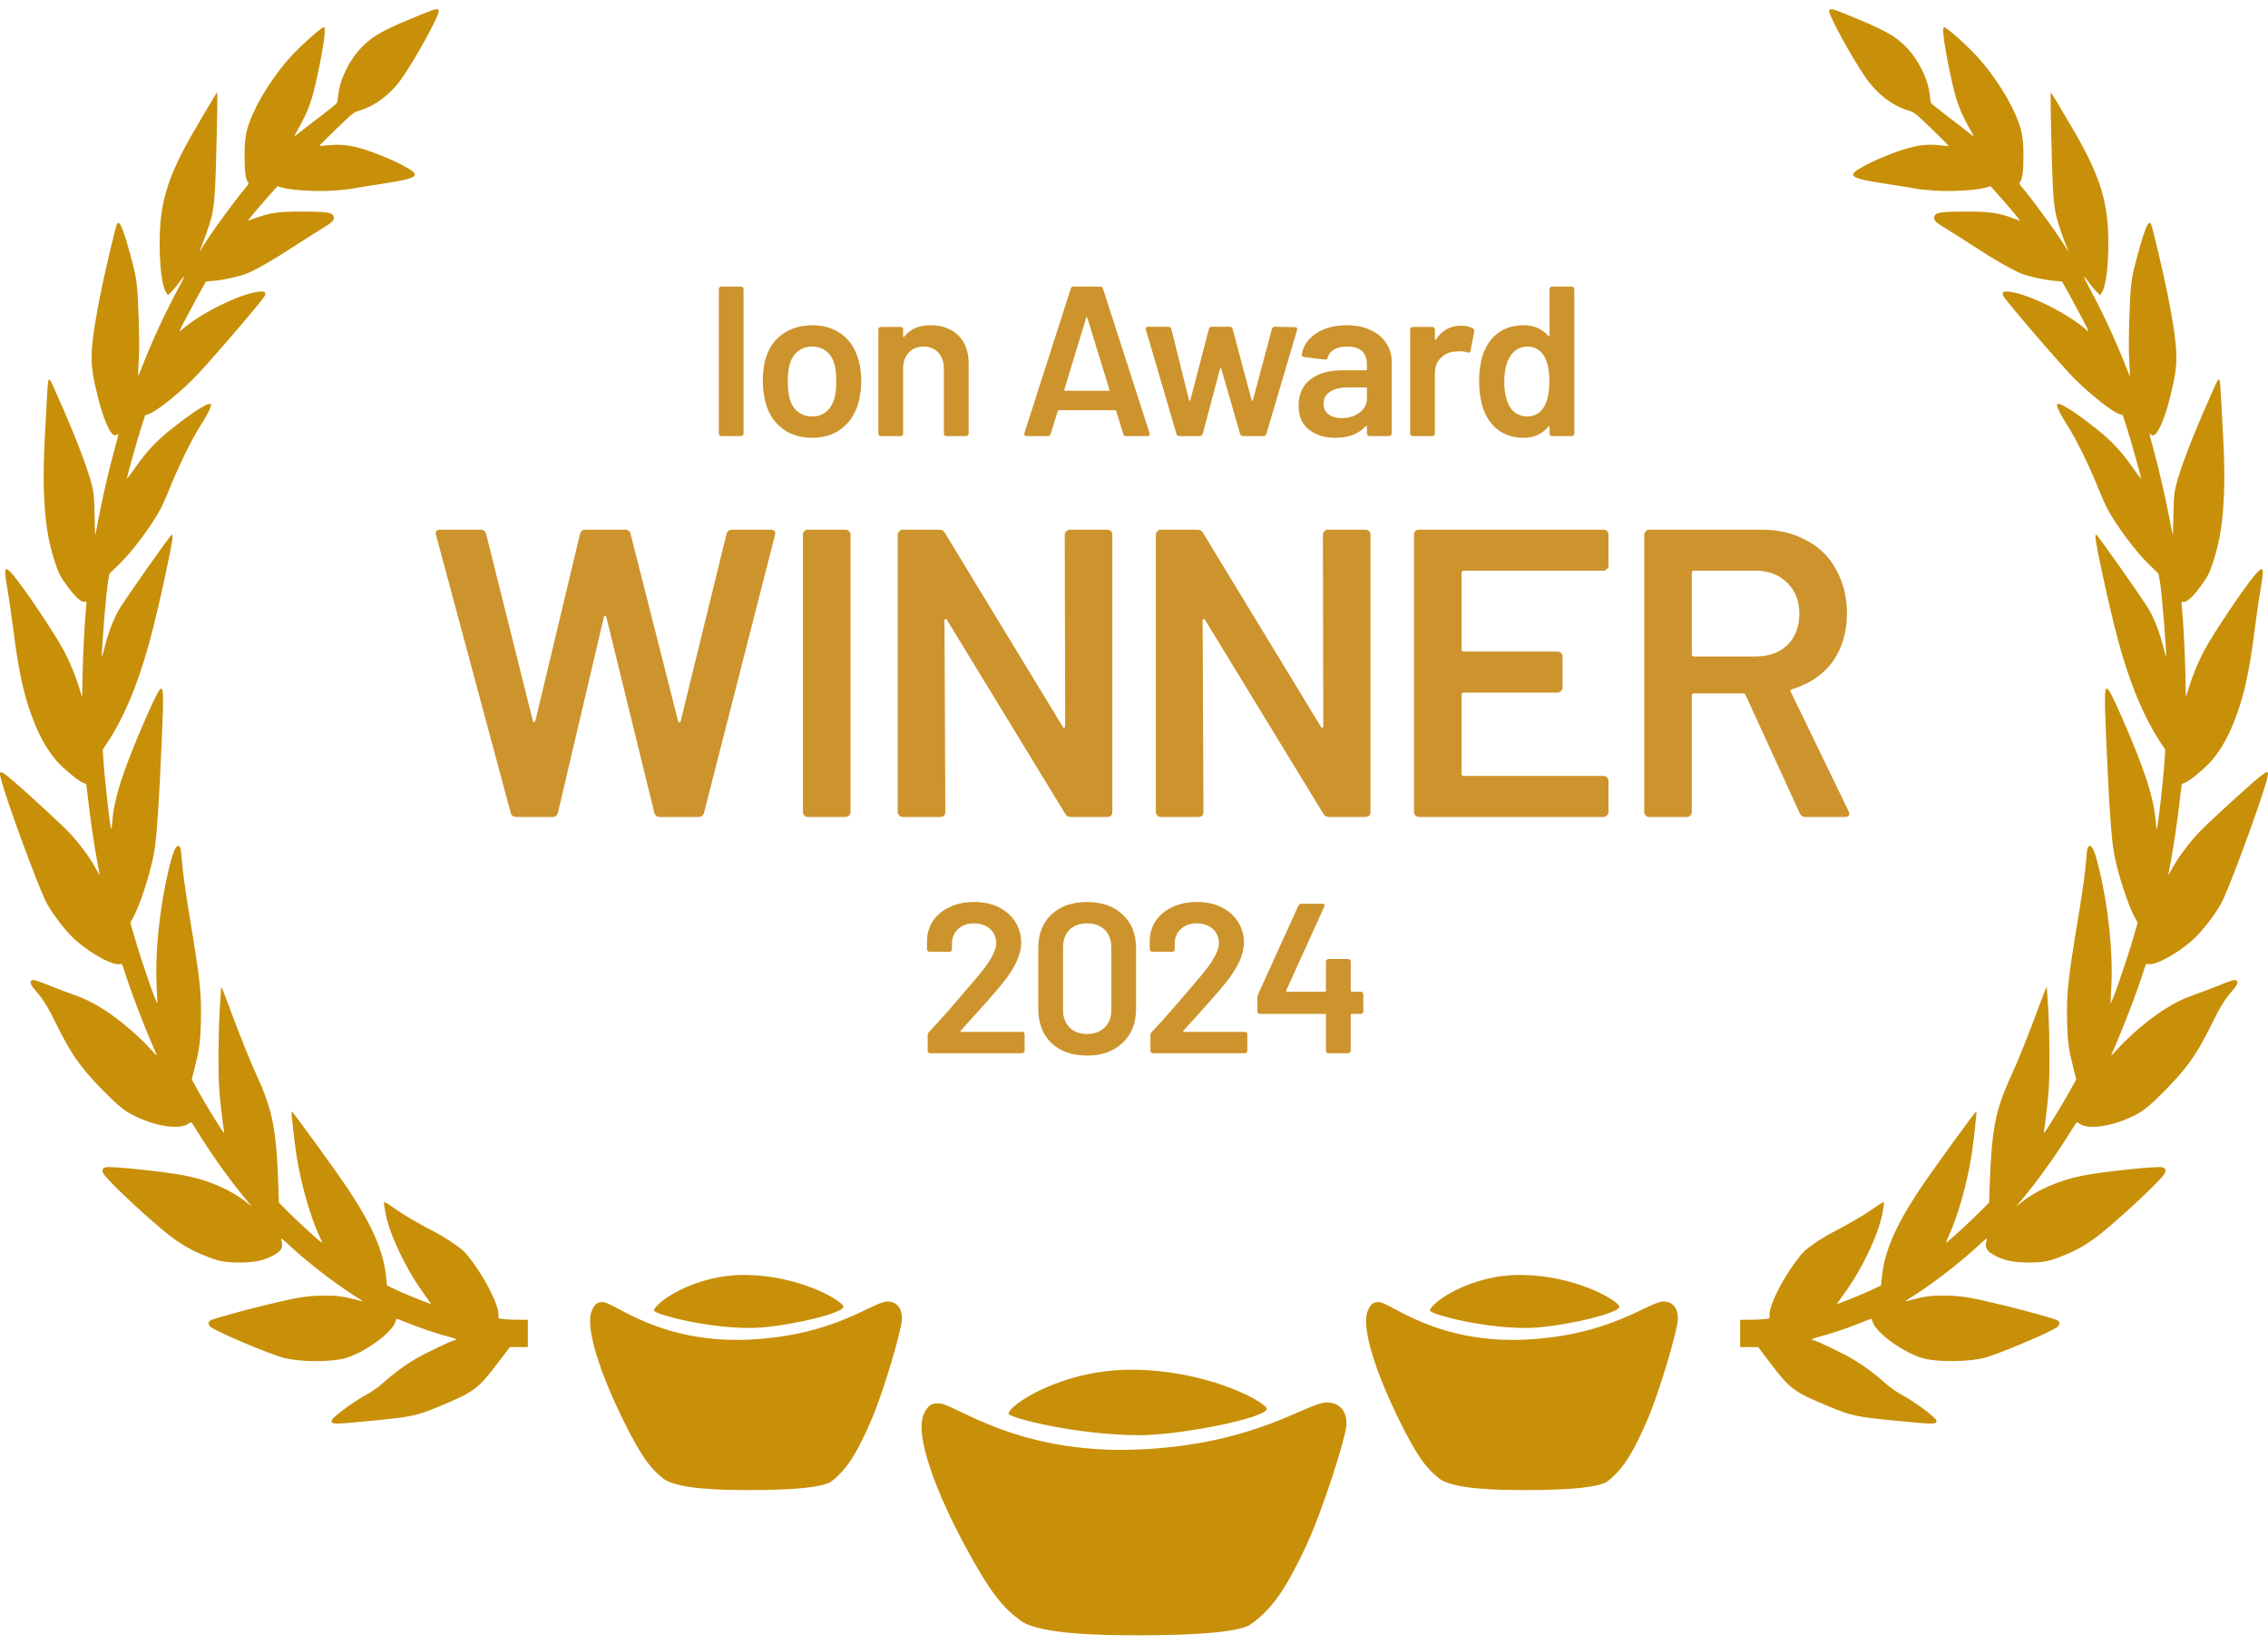 <svg style="fill-rule:evenodd;clip-rule:evenodd;stroke-linejoin:round;stroke-miterlimit:2;" xml:space="preserve" xmlns:xlink="http://www.w3.org/1999/xlink" xmlns="http://www.w3.org/2000/svg" version="1.1" height="290px" width="400px"><g id="award"><g><path style="fill:#c88f09;fill-rule:nonzero;" d="M93.095,232.756l-0,4.805l-3.172,-0l-2.081,2.739c-3.593,4.719 -4.161,5.139 -10.606,7.819c-3.695,1.54 -4.801,1.78 -11.945,2.46c-6.416,0.62 -6.823,0.62 -6.823,-0.04c-0,-0.5 3.855,-3.36 6.256,-4.64c0.756,-0.4 2.008,-1.279 2.764,-1.959c1.979,-1.76 3.623,-2.98 5.602,-4.18c1.804,-1.08 6.649,-3.399 7.085,-3.399c0.146,-0 0.262,-0.06 0.262,-0.16c-0,-0.08 -0.669,-0.32 -1.499,-0.52c-1.76,-0.44 -5.383,-1.68 -7.492,-2.56c-0.815,-0.34 -1.499,-0.58 -1.528,-0.54c-0.015,0.04 -0.131,0.34 -0.247,0.68c-0.728,1.94 -5.602,5.399 -8.875,6.279c-2.546,0.7 -7.973,0.64 -10.767,-0.08c-2.517,-0.68 -11.435,-4.419 -12.803,-5.399c-0.596,-0.42 -0.567,-1 0.029,-1.28c0.757,-0.32 5.849,-1.739 9.428,-2.599c5.82,-1.42 7.522,-1.7 10.475,-1.7c2.605,-0 3.245,0.1 6.664,0.98c0.218,0.06 0.058,-0.1 -0.335,-0.34c-3.462,-2.08 -8.817,-6.139 -12.25,-9.319c-1.702,-1.58 -1.761,-1.6 -1.586,-0.98c0.349,1.16 -0.058,1.86 -1.542,2.62c-1.688,0.88 -3.303,1.2 -5.936,1.2c-2.634,-0 -3.681,-0.22 -6.475,-1.38c-2.546,-1.06 -4.51,-2.28 -6.925,-4.299c-4.03,-3.36 -9.588,-8.599 -10.446,-9.879c-0.437,-0.64 -0.32,-1.06 0.349,-1.24c0.858,-0.22 10.315,0.76 13.822,1.44c4.292,0.82 8.205,2.52 11.13,4.859l0.8,0.64l-0.8,-0.96c-3.157,-3.779 -6.286,-8.158 -9.079,-12.698c-0.786,-1.279 -0.844,-1.339 -1.149,-1.08c-1.353,1.16 -5.093,0.78 -8.963,-0.919c-1.92,-0.84 -3.128,-1.72 -5.179,-3.74c-4.801,-4.719 -6.634,-7.259 -9.501,-13.138c-1.207,-2.479 -2.182,-4.079 -3.273,-5.299c-1.019,-1.16 -1.28,-1.7 -0.96,-2c0.276,-0.26 0.887,-0.1 3.113,0.82c1.033,0.42 2.837,1.1 4.001,1.52c2.168,0.76 3.768,1.52 5.674,2.739c2.619,1.66 6.111,4.62 8.279,7.019c1.178,1.3 1.207,1.32 0.873,0.58c-1.79,-3.979 -4.598,-11.318 -5.587,-14.617c-0.218,-0.72 -0.422,-1.1 -0.539,-1.04c-1.091,0.52 -5.164,-1.62 -8.147,-4.3c-1.775,-1.619 -4.307,-4.959 -5.252,-6.999c-1.79,-3.859 -6.838,-17.677 -7.755,-21.236c-0.422,-1.64 -0.204,-1.66 1.557,-0.22c2.051,1.699 8.438,7.538 10.315,9.458c1.731,1.78 3.856,4.599 4.845,6.479c0.378,0.7 0.684,1.22 0.684,1.18c-0,-0.06 -0.189,-1.12 -0.437,-2.38c-0.523,-2.819 -1.207,-7.419 -1.6,-10.978c-0.175,-1.48 -0.32,-2.7 -0.335,-2.7c-0.014,-0.02 -0.291,-0.14 -0.625,-0.26c-0.844,-0.34 -3.638,-2.679 -4.7,-3.939c-1.833,-2.22 -3.142,-4.619 -4.393,-8.099c-1.397,-3.859 -2.285,-8.099 -3.187,-15.237c-0.32,-2.56 -0.8,-5.8 -1.047,-7.179c-0.626,-3.52 -0.466,-3.9 1.004,-2.22c1.876,2.18 7.143,9.998 8.918,13.258c1.077,1.98 2.095,4.439 2.765,6.639l0.538,1.74l0.087,-4.34c0.087,-3.799 0.349,-8.698 0.626,-11.698c0.087,-0.88 0.073,-0.92 -0.204,-0.82c-0.567,0.2 -1.659,-0.76 -3.099,-2.719c-1.222,-1.68 -1.484,-2.16 -2.051,-3.82c-1.15,-3.319 -1.746,-6.559 -2.008,-10.938c-0.247,-4.22 -0.175,-7.679 0.364,-17.058c0.349,-6.019 0.116,-5.839 2.022,-1.579c3.055,6.859 5.369,12.878 6.067,15.877c0.262,1.16 0.335,2 0.393,4.959c0.029,1.96 0.087,3.54 0.116,3.5c0.029,-0.04 0.277,-1.34 0.568,-2.86c0.654,-3.499 2.022,-9.398 2.968,-12.758c0.48,-1.719 0.625,-2.459 0.465,-2.259c-0.655,0.819 -1.397,-0 -2.415,-2.72c-0.757,-2.02 -1.688,-5.719 -2.051,-8.159c-0.422,-2.919 -0.117,-6.059 1.338,-13.498c0.742,-3.799 2.721,-12.178 2.968,-12.598c0.48,-0.8 1.179,0.98 2.764,6.999c0.713,2.74 0.888,4.219 1.048,9.519c0.116,3.639 0.131,5.879 0.015,7.699c-0.073,1.419 -0.131,2.599 -0.117,2.639c0.029,0.04 0.408,-0.88 0.844,-2.02c1.673,-4.279 4.161,-9.618 6.343,-13.618c1.15,-2.119 1.193,-2.499 0.088,-0.919c-0.32,0.46 -0.902,1.159 -1.295,1.559l-0.713,0.72l-0.335,-0.54c-0.698,-1.119 -1.12,-4.379 -1.12,-8.638c0,-6.939 1.28,-11.319 5.485,-18.798c0.829,-1.479 4.161,-7.099 4.627,-7.798c0.131,-0.2 0.058,4.259 -0.19,12.918c-0.13,4.939 -0.334,7.219 -0.785,9.078c-0.277,1.12 -1.31,4.14 -1.892,5.499c-0.218,0.5 -0.291,0.72 -0.16,0.52c1.586,-2.679 5.805,-8.498 8.133,-11.278c0.495,-0.58 0.539,-0.68 0.335,-0.96c-0.407,-0.54 -0.582,-1.939 -0.582,-4.479c0,-2.9 0.189,-4.159 0.888,-6.099c1.265,-3.5 4.233,-8.199 7.289,-11.538c1.818,-1.98 5.383,-5.16 5.805,-5.16c0.436,0 0.014,3.2 -1.193,8.779c-0.931,4.319 -1.543,5.979 -3.405,9.299c-0.655,1.159 -0.713,1.339 -0.364,1.019c0.233,-0.2 1.339,-1.059 2.459,-1.919c2.546,-1.92 4.612,-3.56 4.787,-3.78c0.073,-0.1 0.189,-0.74 0.262,-1.439c0.276,-2.76 1.92,-6.12 4.088,-8.379c2.037,-2.12 3.957,-3.16 10.999,-5.999c2.241,-0.9 2.634,-0.96 2.634,-0.38c-0,0.88 -3.914,8.039 -6.358,11.598c-2.008,2.94 -4.772,5.059 -7.668,5.919c-0.931,0.26 -1.251,0.52 -4.044,3.22c-1.659,1.599 -3.012,2.959 -2.983,2.999c0.029,0.02 0.8,-0.02 1.702,-0.12c1.994,-0.22 3.754,-0.02 6.082,0.7c2.109,0.64 5.063,1.86 6.794,2.78c3.71,1.979 3.288,2.299 -4.655,3.499c-2.241,0.34 -4.176,0.66 -4.292,0.7c-0.117,0.06 -1.426,0.18 -2.896,0.3c-2.968,0.24 -7.536,-0.02 -9.18,-0.48l-0.946,-0.28l-1.673,1.88c-0.917,1.02 -2.095,2.399 -2.619,3.039l-0.946,1.2l1.31,-0.48c2.633,-0.96 4.205,-1.18 8.511,-1.16c4.35,0.02 5.267,0.18 5.354,1c0.058,0.6 -0.305,0.94 -2.299,2.14c-1.004,0.6 -3.288,2.06 -5.092,3.24c-3.23,2.119 -6.431,3.939 -8.031,4.579c-1.222,0.48 -3.928,1.08 -5.616,1.24l-1.513,0.14l-1.528,2.739c-0.829,1.52 -1.92,3.56 -2.415,4.52c-0.771,1.539 -0.844,1.719 -0.465,1.379c3.215,-2.919 10.3,-6.459 13.69,-6.839c1.106,-0.12 1.353,0.04 1.092,0.72c-0.291,0.72 -10.607,12.718 -12.687,14.738c-2.983,2.92 -6.446,5.639 -7.755,6.099l-0.655,0.22l-0.683,2.14c-0.699,2.159 -2.532,8.698 -2.532,9.018c0,0.1 0.742,-0.859 1.63,-2.139c2.051,-2.88 3.695,-4.6 6.459,-6.779c4.103,-3.24 6.751,-4.82 6.751,-4.04c0,0.42 -0.713,1.84 -1.76,3.46c-1.746,2.759 -3.87,7.079 -5.718,11.678c-0.466,1.14 -1.077,2.54 -1.382,3.1c-1.746,3.239 -5.034,7.619 -7.464,9.958c-0.713,0.7 -1.397,1.34 -1.513,1.46c-0.32,0.3 -0.946,6.339 -1.353,12.898c-0.058,1.04 -0.102,1.92 -0.087,1.96c0.014,0.02 0.247,-0.78 0.509,-1.8c0.625,-2.52 1.571,-4.979 2.546,-6.659c1.018,-1.74 9.078,-13.198 9.297,-13.198c0.305,-0 0.116,1.24 -0.917,6.099c-2.153,10.059 -3.564,15.358 -5.398,20.297c-1.454,3.959 -3.229,7.559 -5.092,10.358l-0.771,1.16l0.102,1.64c0.233,3.62 1.208,12.338 1.397,12.338c0.058,0 0.145,-0.56 0.189,-1.26c0.276,-4.059 1.935,-9.198 5.892,-18.237c1.644,-3.779 2.474,-5.339 2.765,-5.259c0.363,0.1 0.378,1.86 0.101,8.259c-0.494,11.738 -0.931,18.237 -1.411,20.797c-0.655,3.639 -2.531,9.358 -3.768,11.518l-0.407,0.72l0.843,2.879c1.368,4.64 3.943,12.019 3.943,11.279c0,-0.12 -0.073,-1.5 -0.145,-3.08c-0.291,-5.939 0.553,-13.958 2.197,-20.717c0.64,-2.659 1.149,-3.899 1.585,-3.899c0.393,-0 0.539,0.48 0.655,2.299c0.131,2.06 0.626,5.6 1.601,11.499c1.6,9.638 1.891,12.398 1.775,17.157c-0.088,3.58 -0.248,4.799 -1.15,8.379l-0.465,1.84l1.251,2.259c1.295,2.34 4.044,6.819 4.35,7.079c0.131,0.1 0.145,0 0.073,-0.34c-0.189,-0.96 -0.67,-5.119 -0.815,-7.159c-0.218,-3.019 -0.175,-9.738 0.073,-14.118c0.131,-2.079 0.247,-3.899 0.276,-3.999c0.029,-0.12 0.553,1.2 1.179,2.9c1.702,4.679 3.928,10.238 5.048,12.658c2.837,6.139 3.492,9.498 3.841,19.637l0.087,2.819l0.902,0.9c1.979,2.04 6.489,6.179 6.708,6.179c0.043,0 -0.19,-0.58 -0.51,-1.279c-1.6,-3.46 -3.2,-9.119 -3.986,-14.078c-0.32,-1.98 -0.96,-7.699 -0.873,-7.819c0.102,-0.16 7.9,10.598 10.141,13.978c4.277,6.479 6.154,10.918 6.576,15.617l0.102,1.12l1.978,0.92c1.601,0.74 5.573,2.34 5.806,2.34c0.029,-0 -0.597,-0.9 -1.397,-2c-3.026,-4.159 -5.907,-10.218 -6.605,-13.898c-0.481,-2.6 -0.684,-2.5 1.745,-0.82c1.921,1.3 3.725,2.36 7.537,4.36c0.64,0.34 1.949,1.159 2.91,1.839c1.571,1.1 1.891,1.42 3.215,3.22c2.415,3.319 4.437,7.439 4.481,9.098l0.015,0.74l1.076,0.14c0.744,0.082 2.434,0.119 4.089,0.115Z"></path><path style="fill:#c88f09;fill-rule:nonzero;" d="M306.905,232.756l0,4.805l3.172,-0l2.081,2.739c3.593,4.719 4.161,5.139 10.606,7.819c3.695,1.54 4.801,1.78 11.945,2.46c6.416,0.62 6.823,0.62 6.823,-0.04c0,-0.5 -3.855,-3.36 -6.256,-4.64c-0.756,-0.4 -2.008,-1.279 -2.764,-1.959c-1.979,-1.76 -3.623,-2.98 -5.602,-4.18c-1.804,-1.08 -6.649,-3.399 -7.085,-3.399c-0.146,-0 -0.262,-0.06 -0.262,-0.16c0,-0.08 0.669,-0.32 1.499,-0.52c1.76,-0.44 5.383,-1.68 7.492,-2.56c0.815,-0.34 1.499,-0.58 1.528,-0.54c0.015,0.04 0.131,0.34 0.247,0.68c0.728,1.94 5.602,5.399 8.875,6.279c2.546,0.7 7.973,0.64 10.767,-0.08c2.517,-0.68 11.435,-4.419 12.803,-5.399c0.596,-0.42 0.567,-1 -0.029,-1.28c-0.757,-0.32 -5.849,-1.739 -9.428,-2.599c-5.82,-1.42 -7.522,-1.7 -10.475,-1.7c-2.605,-0 -3.245,0.1 -6.664,0.98c-0.218,0.06 -0.058,-0.1 0.335,-0.34c3.462,-2.08 8.817,-6.139 12.25,-9.319c1.702,-1.58 1.761,-1.6 1.586,-0.98c-0.349,1.16 0.058,1.86 1.542,2.62c1.688,0.88 3.303,1.2 5.936,1.2c2.634,-0 3.681,-0.22 6.475,-1.38c2.546,-1.06 4.51,-2.28 6.925,-4.299c4.03,-3.36 9.588,-8.599 10.446,-9.879c0.437,-0.64 0.32,-1.06 -0.349,-1.24c-0.858,-0.22 -10.315,0.76 -13.822,1.44c-4.292,0.82 -8.205,2.52 -11.13,4.859l-0.8,0.64l0.8,-0.96c3.157,-3.779 6.286,-8.158 9.079,-12.698c0.786,-1.279 0.844,-1.339 1.149,-1.08c1.353,1.16 5.093,0.78 8.963,-0.919c1.92,-0.84 3.128,-1.72 5.179,-3.74c4.801,-4.719 6.634,-7.259 9.501,-13.138c1.207,-2.479 2.182,-4.079 3.273,-5.299c1.019,-1.16 1.28,-1.7 0.96,-2c-0.276,-0.26 -0.887,-0.1 -3.113,0.82c-1.033,0.42 -2.837,1.1 -4.001,1.52c-2.168,0.76 -3.768,1.52 -5.674,2.739c-2.619,1.66 -6.111,4.62 -8.279,7.019c-1.178,1.3 -1.207,1.32 -0.873,0.58c1.79,-3.979 4.598,-11.318 5.587,-14.617c0.218,-0.72 0.422,-1.1 0.539,-1.04c1.091,0.52 5.164,-1.62 8.147,-4.3c1.775,-1.619 4.307,-4.959 5.252,-6.999c1.79,-3.859 6.838,-17.677 7.755,-21.236c0.422,-1.64 0.204,-1.66 -1.557,-0.22c-2.051,1.699 -8.438,7.538 -10.315,9.458c-1.731,1.78 -3.856,4.599 -4.845,6.479c-0.378,0.7 -0.684,1.22 -0.684,1.18c0,-0.06 0.189,-1.12 0.437,-2.38c0.523,-2.819 1.207,-7.419 1.6,-10.978c0.175,-1.48 0.32,-2.7 0.335,-2.7c0.014,-0.02 0.291,-0.14 0.625,-0.26c0.844,-0.34 3.638,-2.679 4.7,-3.939c1.833,-2.22 3.142,-4.619 4.393,-8.099c1.397,-3.859 2.285,-8.099 3.187,-15.237c0.32,-2.56 0.8,-5.8 1.047,-7.179c0.626,-3.52 0.466,-3.9 -1.004,-2.22c-1.876,2.18 -7.143,9.998 -8.918,13.258c-1.077,1.98 -2.095,4.439 -2.765,6.639l-0.538,1.74l-0.087,-4.34c-0.087,-3.799 -0.349,-8.698 -0.626,-11.698c-0.087,-0.88 -0.073,-0.92 0.204,-0.82c0.567,0.2 1.659,-0.76 3.099,-2.719c1.222,-1.68 1.484,-2.16 2.051,-3.82c1.15,-3.319 1.746,-6.559 2.008,-10.938c0.247,-4.22 0.175,-7.679 -0.364,-17.058c-0.349,-6.019 -0.116,-5.839 -2.022,-1.579c-3.055,6.859 -5.369,12.878 -6.067,15.877c-0.262,1.16 -0.335,2 -0.393,4.959c-0.029,1.96 -0.087,3.54 -0.116,3.5c-0.029,-0.04 -0.277,-1.34 -0.568,-2.86c-0.654,-3.499 -2.022,-9.398 -2.968,-12.758c-0.48,-1.719 -0.625,-2.459 -0.465,-2.259c0.655,0.819 1.397,-0 2.415,-2.72c0.757,-2.02 1.688,-5.719 2.051,-8.159c0.422,-2.919 0.117,-6.059 -1.338,-13.498c-0.742,-3.799 -2.721,-12.178 -2.968,-12.598c-0.48,-0.8 -1.179,0.98 -2.764,6.999c-0.713,2.74 -0.888,4.219 -1.048,9.519c-0.116,3.639 -0.131,5.879 -0.015,7.699c0.073,1.419 0.131,2.599 0.117,2.639c-0.029,0.04 -0.408,-0.88 -0.844,-2.02c-1.673,-4.279 -4.161,-9.618 -6.343,-13.618c-1.15,-2.119 -1.193,-2.499 -0.088,-0.919c0.32,0.46 0.902,1.159 1.295,1.559l0.713,0.72l0.335,-0.54c0.698,-1.119 1.12,-4.379 1.12,-8.638c-0,-6.939 -1.28,-11.319 -5.485,-18.798c-0.829,-1.479 -4.161,-7.099 -4.627,-7.798c-0.131,-0.2 -0.058,4.259 0.19,12.918c0.13,4.939 0.334,7.219 0.785,9.078c0.277,1.12 1.31,4.14 1.892,5.499c0.218,0.5 0.291,0.72 0.16,0.52c-1.586,-2.679 -5.805,-8.498 -8.133,-11.278c-0.495,-0.58 -0.539,-0.68 -0.335,-0.96c0.407,-0.54 0.582,-1.939 0.582,-4.479c-0,-2.9 -0.189,-4.159 -0.888,-6.099c-1.265,-3.5 -4.233,-8.199 -7.289,-11.538c-1.818,-1.98 -5.383,-5.16 -5.805,-5.16c-0.436,0 -0.014,3.2 1.193,8.779c0.931,4.319 1.543,5.979 3.405,9.299c0.655,1.159 0.713,1.339 0.364,1.019c-0.233,-0.2 -1.339,-1.059 -2.459,-1.919c-2.546,-1.92 -4.612,-3.56 -4.787,-3.78c-0.073,-0.1 -0.189,-0.74 -0.262,-1.439c-0.276,-2.76 -1.92,-6.12 -4.088,-8.379c-2.037,-2.12 -3.957,-3.16 -10.999,-5.999c-2.241,-0.9 -2.634,-0.96 -2.634,-0.38c0,0.88 3.914,8.039 6.358,11.598c2.008,2.94 4.772,5.059 7.668,5.919c0.931,0.26 1.251,0.52 4.044,3.22c1.659,1.599 3.012,2.959 2.983,2.999c-0.029,0.02 -0.8,-0.02 -1.702,-0.12c-1.994,-0.22 -3.754,-0.02 -6.082,0.7c-2.109,0.64 -5.063,1.86 -6.794,2.78c-3.71,1.979 -3.288,2.299 4.655,3.499c2.241,0.34 4.176,0.66 4.292,0.7c0.117,0.06 1.426,0.18 2.896,0.3c2.968,0.24 7.536,-0.02 9.18,-0.48l0.946,-0.28l1.673,1.88c0.917,1.02 2.095,2.399 2.619,3.039l0.946,1.2l-1.31,-0.48c-2.633,-0.96 -4.205,-1.18 -8.511,-1.16c-4.35,0.02 -5.267,0.18 -5.354,1c-0.058,0.6 0.305,0.94 2.299,2.14c1.004,0.6 3.288,2.06 5.092,3.24c3.23,2.119 6.431,3.939 8.031,4.579c1.222,0.48 3.928,1.08 5.616,1.24l1.513,0.14l1.528,2.739c0.829,1.52 1.92,3.56 2.415,4.52c0.771,1.539 0.844,1.719 0.465,1.379c-3.215,-2.919 -10.3,-6.459 -13.69,-6.839c-1.106,-0.12 -1.353,0.04 -1.092,0.72c0.291,0.72 10.607,12.718 12.687,14.738c2.983,2.92 6.446,5.639 7.755,6.099l0.655,0.22l0.683,2.14c0.699,2.159 2.532,8.698 2.532,9.018c-0,0.1 -0.742,-0.859 -1.63,-2.139c-2.051,-2.88 -3.695,-4.6 -6.459,-6.779c-4.103,-3.24 -6.751,-4.82 -6.751,-4.04c-0,0.42 0.713,1.84 1.76,3.46c1.746,2.759 3.87,7.079 5.718,11.678c0.466,1.14 1.077,2.54 1.382,3.1c1.746,3.239 5.034,7.619 7.464,9.958c0.713,0.7 1.397,1.34 1.513,1.46c0.32,0.3 0.946,6.339 1.353,12.898c0.058,1.04 0.102,1.92 0.087,1.96c-0.014,0.02 -0.247,-0.78 -0.509,-1.8c-0.625,-2.52 -1.571,-4.979 -2.546,-6.659c-1.018,-1.74 -9.078,-13.198 -9.297,-13.198c-0.305,-0 -0.116,1.24 0.917,6.099c2.153,10.059 3.564,15.358 5.398,20.297c1.454,3.959 3.229,7.559 5.092,10.358l0.771,1.16l-0.102,1.64c-0.233,3.62 -1.208,12.338 -1.397,12.338c-0.058,0 -0.145,-0.56 -0.189,-1.26c-0.276,-4.059 -1.935,-9.198 -5.892,-18.237c-1.644,-3.779 -2.474,-5.339 -2.765,-5.259c-0.363,0.1 -0.378,1.86 -0.101,8.259c0.494,11.738 0.931,18.237 1.411,20.797c0.655,3.639 2.531,9.358 3.768,11.518l0.407,0.72l-0.843,2.879c-1.368,4.64 -3.943,12.019 -3.943,11.279c-0,-0.12 0.073,-1.5 0.145,-3.08c0.291,-5.939 -0.553,-13.958 -2.197,-20.717c-0.64,-2.659 -1.149,-3.899 -1.585,-3.899c-0.393,-0 -0.539,0.48 -0.655,2.299c-0.131,2.06 -0.626,5.6 -1.601,11.499c-1.6,9.638 -1.891,12.398 -1.775,17.157c0.088,3.58 0.248,4.799 1.15,8.379l0.465,1.84l-1.251,2.259c-1.295,2.34 -4.044,6.819 -4.35,7.079c-0.131,0.1 -0.145,0 -0.073,-0.34c0.189,-0.96 0.67,-5.119 0.815,-7.159c0.218,-3.019 0.175,-9.738 -0.073,-14.118c-0.131,-2.079 -0.247,-3.899 -0.276,-3.999c-0.029,-0.12 -0.553,1.2 -1.179,2.9c-1.702,4.679 -3.928,10.238 -5.048,12.658c-2.837,6.139 -3.492,9.498 -3.841,19.637l-0.087,2.819l-0.902,0.9c-1.979,2.04 -6.489,6.179 -6.708,6.179c-0.043,0 0.19,-0.58 0.51,-1.279c1.6,-3.46 3.2,-9.119 3.986,-14.078c0.32,-1.98 0.96,-7.699 0.873,-7.819c-0.102,-0.16 -7.9,10.598 -10.141,13.978c-4.277,6.479 -6.154,10.918 -6.576,15.617l-0.102,1.12l-1.978,0.92c-1.601,0.74 -5.573,2.34 -5.806,2.34c-0.029,-0 0.597,-0.9 1.397,-2c3.026,-4.159 5.907,-10.218 6.605,-13.898c0.481,-2.6 0.684,-2.5 -1.745,-0.82c-1.921,1.3 -3.725,2.36 -7.537,4.36c-0.64,0.34 -1.949,1.159 -2.91,1.839c-1.571,1.1 -1.891,1.42 -3.215,3.22c-2.415,3.319 -4.437,7.439 -4.481,9.098l-0.015,0.74l-1.076,0.14c-0.744,0.082 -2.434,0.119 -4.089,0.115Z"></path></g><g><g><path style="fill:#c88f09;" d="M177.896,249.338c-0.219,-1.379 9.269,-7.899 21.935,-7.789c12.667,0.111 22.531,5.202 23.54,6.751c1.008,1.55 -15.064,4.832 -22.537,4.795c-11.299,-0.056 -22.832,-3.095 -22.938,-3.757Z"></path><path style="fill:#c88f09;" d="M165.763,247.501c2.648,0.109 13.635,8.992 34.84,8.127c21.205,-0.864 30.147,-8.553 33.64,-8.3c3.055,0.221 3.292,2.861 3.216,4.019c-0.147,2.255 -4.195,15.146 -7.244,21.575c-3.32,6.999 -5.714,10.74 -9.588,13.504c-2.594,1.85 -14.782,1.956 -20.024,1.956c-5.241,-0 -17.109,-0.07 -20.507,-2.518c-3.141,-2.264 -5.366,-4.851 -9.92,-13.286c-4.553,-8.434 -9.105,-19.412 -7.202,-23.32c0.967,-1.986 1.955,-1.792 2.789,-1.757Z"></path></g><g><path style="fill:#c88f09;" d="M115.351,231.147c-0.161,-1.118 6.802,-6.4 16.098,-6.31c9.295,0.09 16.533,4.214 17.274,5.469c0.74,1.255 -11.055,3.914 -16.538,3.884c-8.292,-0.045 -16.756,-2.508 -16.834,-3.043Z"></path><path style="fill:#c88f09;" d="M106.447,229.658c1.943,0.089 10.006,7.285 25.568,6.584c15.561,-0.7 22.123,-6.929 24.687,-6.724c2.241,0.179 2.415,2.318 2.36,3.256c-0.108,1.826 -3.079,12.269 -5.316,17.477c-2.437,5.67 -4.194,8.701 -7.037,10.939c-1.903,1.499 -10.848,1.585 -14.694,1.585c-3.847,-0 -12.556,-0.056 -15.049,-2.04c-2.305,-1.834 -3.938,-3.93 -7.28,-10.762c-3.342,-6.833 -6.682,-15.725 -5.285,-18.892c0.709,-1.608 1.434,-1.451 2.046,-1.423Z"></path></g><g><path style="fill:#c88f09;" d="M252.207,231.147c-0.161,-1.118 6.802,-6.4 16.097,-6.31c9.295,0.09 16.534,4.214 17.274,5.469c0.741,1.255 -11.054,3.914 -16.538,3.884c-8.292,-0.045 -16.756,-2.508 -16.833,-3.043Z"></path><path style="fill:#c88f09;" d="M243.303,229.658c1.943,0.089 10.006,7.285 25.567,6.584c15.562,-0.7 22.124,-6.929 24.687,-6.724c2.242,0.179 2.416,2.318 2.36,3.256c-0.108,1.826 -3.078,12.269 -5.316,17.477c-2.436,5.67 -4.193,8.701 -7.036,10.939c-1.904,1.499 -10.848,1.585 -14.695,1.585c-3.846,-0 -12.555,-0.056 -15.049,-2.04c-2.305,-1.834 -3.938,-3.93 -7.279,-10.762c-3.342,-6.833 -6.682,-15.725 -5.286,-18.892c0.71,-1.608 1.435,-1.451 2.047,-1.423Z"></path></g></g><g transform="matrix(4.708,0,0,4.708,-101.838,-2993.23)"><g transform="matrix(8,0,0,8,47.974,652.11)"><path style="fill:#cd942d;fill-rule:nonzero;" d="M0.085,-0c-0.003,-0 -0.006,-0.001 -0.009,-0.004c-0.002,-0.002 -0.003,-0.005 -0.003,-0.008l-0,-0.676c-0,-0.003 0.001,-0.006 0.003,-0.008c0.003,-0.003 0.006,-0.004 0.009,-0.004l0.092,0c0.003,0 0.006,0.001 0.008,0.004c0.003,0.002 0.004,0.005 0.004,0.008l-0,0.676c-0,0.003 -0.001,0.006 -0.004,0.009c-0.002,0.002 -0.005,0.003 -0.008,0.003l-0.092,0Z"></path></g><g transform="matrix(8,0,0,8,49.83,652.11)"><path style="fill:#cd942d;fill-rule:nonzero;" d="M0.279,0.008c-0.053,0 -0.098,-0.013 -0.136,-0.04c-0.037,-0.027 -0.064,-0.064 -0.079,-0.111c-0.011,-0.036 -0.017,-0.074 -0.017,-0.114c-0,-0.043 0.005,-0.081 0.016,-0.114c0.015,-0.047 0.042,-0.083 0.08,-0.109c0.038,-0.026 0.084,-0.039 0.137,-0.039c0.051,0 0.094,0.013 0.132,0.039c0.037,0.026 0.063,0.062 0.078,0.108c0.012,0.032 0.018,0.07 0.018,0.114c0,0.042 -0.006,0.08 -0.017,0.114c-0.015,0.047 -0.042,0.085 -0.079,0.112c-0.037,0.027 -0.082,0.04 -0.133,0.04Zm0,-0.1c0.025,0 0.046,-0.007 0.064,-0.021c0.017,-0.014 0.03,-0.034 0.038,-0.059c0.007,-0.022 0.01,-0.05 0.01,-0.084c0,-0.036 -0.003,-0.064 -0.01,-0.084c-0.007,-0.025 -0.02,-0.045 -0.038,-0.058c-0.018,-0.014 -0.04,-0.021 -0.066,-0.021c-0.025,0 -0.046,0.007 -0.064,0.021c-0.018,0.013 -0.031,0.033 -0.039,0.058c-0.007,0.023 -0.01,0.051 -0.01,0.084c0,0.033 0.003,0.061 0.01,0.084c0.007,0.025 0.02,0.045 0.039,0.059c0.018,0.014 0.04,0.021 0.066,0.021Z"></path></g><g transform="matrix(8,0,0,8,54.038,652.11)"><path style="fill:#cd942d;fill-rule:nonzero;" d="M0.307,-0.519c0.054,0 0.097,0.016 0.13,0.048c0.032,0.032 0.048,0.076 0.048,0.131l0,0.328c0,0.003 -0.001,0.006 -0.004,0.009c-0.002,0.002 -0.005,0.003 -0.008,0.003l-0.092,0c-0.003,0 -0.006,-0.001 -0.009,-0.003c-0.002,-0.003 -0.003,-0.006 -0.003,-0.009l0,-0.304c0,-0.031 -0.009,-0.055 -0.026,-0.075c-0.017,-0.018 -0.04,-0.028 -0.069,-0.028c-0.029,0 -0.052,0.009 -0.069,0.028c-0.018,0.019 -0.027,0.043 -0.027,0.074l0,0.305c0,0.003 -0.001,0.006 -0.003,0.009c-0.003,0.002 -0.006,0.003 -0.009,0.003l-0.092,0c-0.003,0 -0.006,-0.001 -0.008,-0.003c-0.003,-0.003 -0.004,-0.006 -0.004,-0.009l0,-0.487c0,-0.003 0.001,-0.006 0.004,-0.009c0.002,-0.002 0.005,-0.003 0.008,-0.003l0.092,0c0.003,0 0.006,0.001 0.009,0.003c0.002,0.003 0.003,0.006 0.003,0.009l0,0.032c0,0.002 0.001,0.003 0.002,0.004c0.001,0.001 0.002,-0 0.003,-0.002c0.027,-0.036 0.069,-0.054 0.124,-0.054Z"></path></g><g transform="matrix(8,0,0,8,59.758,652.11)"><path style="fill:#cd942d;fill-rule:nonzero;" d="M0.507,-0c-0.007,-0 -0.011,-0.003 -0.013,-0.01l-0.033,-0.107c-0.001,-0.003 -0.003,-0.004 -0.005,-0.004l-0.264,0c-0.002,0 -0.004,0.001 -0.005,0.004l-0.033,0.107c-0.002,0.007 -0.006,0.01 -0.013,0.01l-0.1,-0c-0.004,-0 -0.007,-0.001 -0.009,-0.004c-0.002,-0.002 -0.002,-0.005 -0.001,-0.01l0.217,-0.676c0.002,-0.007 0.006,-0.01 0.013,-0.01l0.125,0c0.007,0 0.011,0.003 0.013,0.01l0.218,0.676c0.001,0.001 0.001,0.003 0.001,0.005c0,0.006 -0.004,0.009 -0.011,0.009l-0.1,0Zm-0.289,-0.218c-0.001,0.004 0.001,0.006 0.004,0.006l0.203,0c0.004,0 0.005,-0.002 0.004,-0.006l-0.103,-0.335c-0.001,-0.003 -0.002,-0.004 -0.003,-0.004c-0.001,0 -0.002,0.001 -0.003,0.004l-0.102,0.335Z"></path></g><g transform="matrix(8,0,0,8,64.35,652.11)"><path style="fill:#cd942d;fill-rule:nonzero;" d="M0.183,-0c-0.007,-0 -0.012,-0.003 -0.014,-0.01l-0.143,-0.488l-0.001,-0.004c0,-0.007 0.004,-0.01 0.011,-0.01l0.095,0c0.007,0 0.012,0.003 0.014,0.01l0.083,0.334c0.001,0.002 0.002,0.003 0.003,0.003c0.001,-0 0.002,-0.001 0.003,-0.003l0.087,-0.334c0.002,-0.007 0.007,-0.01 0.014,-0.01l0.083,0c0.007,0 0.012,0.003 0.014,0.01l0.089,0.334c0.001,0.002 0.002,0.003 0.003,0.003c0.001,-0 0.002,-0.001 0.003,-0.003l0.089,-0.334c0.002,-0.007 0.007,-0.01 0.014,-0.01l0.094,0.002c0.004,0 0.007,0.001 0.009,0.003c0.001,0.003 0.002,0.006 0.001,0.01l-0.144,0.487c-0.002,0.007 -0.006,0.01 -0.013,0.01l-0.096,0c-0.007,0 -0.012,-0.003 -0.014,-0.01l-0.088,-0.305c-0.001,-0.002 -0.002,-0.003 -0.003,-0.003c-0.001,0 -0.002,0.001 -0.003,0.003l-0.081,0.305c-0.002,0.007 -0.007,0.01 -0.014,0.01l-0.095,0Z"></path></g><g transform="matrix(8,0,0,8,70.022,652.11)"><path style="fill:#cd942d;fill-rule:nonzero;" d="M0.257,-0.519c0.042,0 0.079,0.007 0.111,0.022c0.032,0.015 0.057,0.035 0.074,0.061c0.017,0.025 0.026,0.054 0.026,0.087l0,0.337c0,0.003 -0.001,0.006 -0.004,0.008c-0.002,0.003 -0.005,0.004 -0.008,0.004l-0.092,-0c-0.003,-0 -0.006,-0.001 -0.009,-0.004c-0.002,-0.002 -0.003,-0.005 -0.003,-0.008l0,-0.032c0,-0.002 -0.001,-0.003 -0.002,-0.004c-0.001,0 -0.003,0.001 -0.004,0.002c-0.033,0.036 -0.08,0.054 -0.142,0.054c-0.05,-0 -0.091,-0.013 -0.123,-0.038c-0.033,-0.025 -0.049,-0.063 -0.049,-0.113c0,-0.052 0.018,-0.093 0.055,-0.122c0.036,-0.029 0.087,-0.043 0.153,-0.043l0.107,-0c0.003,-0 0.005,-0.002 0.005,-0.005l0,-0.024c0,-0.026 -0.008,-0.046 -0.023,-0.061c-0.015,-0.014 -0.038,-0.021 -0.069,-0.021c-0.025,0 -0.046,0.004 -0.061,0.013c-0.016,0.009 -0.026,0.022 -0.03,0.038c-0.002,0.008 -0.007,0.011 -0.014,0.01l-0.097,-0.012c-0.003,-0.001 -0.006,-0.002 -0.008,-0.004c-0.003,-0.001 -0.004,-0.003 -0.003,-0.006c0.005,-0.041 0.027,-0.074 0.066,-0.1c0.038,-0.026 0.086,-0.039 0.144,-0.039Zm-0.024,0.435c0.033,0 0.061,-0.009 0.084,-0.026c0.023,-0.017 0.035,-0.039 0.035,-0.066l0,-0.047c0,-0.003 -0.002,-0.005 -0.005,-0.005l-0.084,0c-0.035,0 -0.063,0.007 -0.083,0.02c-0.021,0.013 -0.031,0.032 -0.031,0.057c0,0.021 0.008,0.038 0.024,0.05c0.015,0.011 0.035,0.017 0.06,0.017Z"></path></g><g transform="matrix(8,0,0,8,73.959,652.11)"><path style="fill:#cd942d;fill-rule:nonzero;" d="M0.3,-0.517c0.021,0 0.04,0.004 0.056,0.013c0.005,0.003 0.007,0.008 0.006,0.015l-0.017,0.09c-0.001,0.008 -0.005,0.01 -0.014,0.007c-0.01,-0.003 -0.022,-0.005 -0.035,-0.005c-0.009,0 -0.015,0 -0.02,0.001c-0.028,0.001 -0.051,0.011 -0.07,0.03c-0.019,0.018 -0.028,0.042 -0.028,0.071l0,0.283c0,0.003 -0.001,0.006 -0.003,0.008c-0.003,0.003 -0.006,0.004 -0.009,0.004l-0.092,-0c-0.003,-0 -0.006,-0.001 -0.008,-0.004c-0.003,-0.002 -0.004,-0.005 -0.004,-0.008l0,-0.487c0,-0.003 0.001,-0.006 0.004,-0.009c0.002,-0.002 0.005,-0.003 0.008,-0.003l0.092,-0c0.003,-0 0.006,0.001 0.009,0.003c0.002,0.003 0.003,0.006 0.003,0.009l0,0.045c0,0.003 0.001,0.004 0.002,0.004c0.001,0.001 0.002,-0 0.003,-0.002c0.028,-0.043 0.067,-0.065 0.117,-0.065Z"></path></g><g transform="matrix(8,0,0,8,76.647,652.11)"><path style="fill:#cd942d;fill-rule:nonzero;" d="M0.379,-0.688c0,-0.003 0.001,-0.006 0.004,-0.008c0.002,-0.003 0.005,-0.004 0.008,-0.004l0.092,0c0.003,0 0.006,0.001 0.009,0.004c0.002,0.002 0.003,0.005 0.003,0.008l0,0.676c-0,0.003 -0.001,0.006 -0.004,0.009c-0.002,0.002 -0.005,0.003 -0.008,0.003l-0.092,0c-0.003,0 -0.006,-0.001 -0.009,-0.003c-0.002,-0.003 -0.003,-0.006 -0.003,-0.009l0,-0.03c0,-0.002 -0.001,-0.003 -0.002,-0.004c-0.001,-0.001 -0.003,0 -0.004,0.002c-0.029,0.035 -0.068,0.052 -0.115,0.052c-0.047,0 -0.087,-0.012 -0.12,-0.037c-0.033,-0.025 -0.056,-0.059 -0.071,-0.103c-0.012,-0.037 -0.018,-0.079 -0.018,-0.125c0,-0.047 0.006,-0.088 0.017,-0.122c0.015,-0.044 0.038,-0.078 0.071,-0.103c0.033,-0.025 0.074,-0.037 0.123,-0.037c0.046,0 0.084,0.017 0.113,0.05c0.001,0.001 0.003,0.002 0.004,0.002c0.001,-0.001 0.002,-0.002 0.002,-0.004l0,-0.217Zm-0.024,0.548c0.015,-0.027 0.023,-0.066 0.023,-0.116c-0,-0.052 -0.008,-0.092 -0.025,-0.119c-0.018,-0.029 -0.043,-0.044 -0.076,-0.044c-0.034,0 -0.061,0.014 -0.08,0.042c-0.02,0.029 -0.03,0.07 -0.03,0.122c0,0.047 0.008,0.085 0.024,0.115c0.019,0.032 0.047,0.048 0.085,0.048c0.034,0 0.06,-0.016 0.079,-0.048Z"></path></g><g transform="matrix(15.374,0,0,15.374,37.565,666.377)"><path style="fill:#cd942d;fill-rule:nonzero;" d="M0.222,-0c-0.007,-0 -0.012,-0.003 -0.014,-0.01l-0.182,-0.677l-0.001,-0.004c0,-0.006 0.004,-0.009 0.011,-0.009l0.098,0c0.007,0 0.012,0.003 0.014,0.01l0.114,0.456c0.001,0.002 0.002,0.003 0.003,0.003c0.001,0 0.002,-0.001 0.003,-0.003l0.109,-0.456c0.002,-0.007 0.006,-0.01 0.013,-0.01l0.096,0c0.007,0 0.012,0.003 0.014,0.01l0.116,0.457c0.001,0.002 0.002,0.003 0.003,0.003c0.001,0 0.002,-0.001 0.003,-0.003l0.112,-0.457c0.002,-0.007 0.007,-0.01 0.014,-0.01l0.093,0c0.009,0 0.013,0.004 0.011,0.013l-0.173,0.677c-0.002,0.007 -0.007,0.01 -0.014,0.01l-0.093,0c-0.007,0 -0.012,-0.003 -0.014,-0.01l-0.117,-0.477c-0.001,-0.002 -0.002,-0.003 -0.003,-0.003c-0.001,-0.001 -0.002,0 -0.003,0.003l-0.112,0.477c-0.002,0.007 -0.006,0.01 -0.013,0.01l-0.088,0Z"></path></g><g transform="matrix(15.374,0,0,15.374,50.587,666.377)"><path style="fill:#cd942d;fill-rule:nonzero;" d="M0.085,-0c-0.003,-0 -0.006,-0.001 -0.009,-0.004c-0.002,-0.002 -0.003,-0.005 -0.003,-0.008l-0,-0.676c-0,-0.003 0.001,-0.006 0.003,-0.008c0.003,-0.003 0.006,-0.004 0.009,-0.004l0.092,0c0.003,0 0.006,0.001 0.008,0.004c0.003,0.002 0.004,0.005 0.004,0.008l-0,0.676c-0,0.003 -0.001,0.006 -0.004,0.009c-0.002,0.002 -0.005,0.003 -0.008,0.003l-0.092,0Z"></path></g><g transform="matrix(15.374,0,0,15.374,54.138,666.377)"><path style="fill:#cd942d;fill-rule:nonzero;" d="M0.48,-0.688c0,-0.003 0.001,-0.006 0.004,-0.008c0.002,-0.003 0.005,-0.004 0.008,-0.004l0.092,0c0.003,0 0.006,0.001 0.009,0.004c0.002,0.002 0.003,0.005 0.003,0.008l0,0.676c0,0.003 -0.001,0.006 -0.003,0.009c-0.003,0.002 -0.006,0.003 -0.009,0.003l-0.089,0c-0.007,0 -0.011,-0.003 -0.014,-0.008l-0.288,-0.472c-0.001,-0.002 -0.003,-0.003 -0.004,-0.002c-0.001,-0 -0.002,0.001 -0.002,0.004l0.002,0.466c0,0.003 -0.001,0.006 -0.003,0.009c-0.003,0.002 -0.006,0.003 -0.009,0.003l-0.092,0c-0.003,0 -0.006,-0.001 -0.008,-0.003c-0.003,-0.003 -0.004,-0.006 -0.004,-0.009l0,-0.676c0,-0.003 0.001,-0.006 0.004,-0.008c0.002,-0.003 0.005,-0.004 0.008,-0.004l0.089,0c0.007,0 0.011,0.003 0.014,0.008l0.287,0.472c0.001,0.002 0.003,0.003 0.004,0.003c0.001,-0.001 0.002,-0.002 0.002,-0.005l-0.001,-0.466Z"></path></g><g transform="matrix(15.374,0,0,15.374,63.808,666.377)"><path style="fill:#cd942d;fill-rule:nonzero;" d="M0.48,-0.688c0,-0.003 0.001,-0.006 0.004,-0.008c0.002,-0.003 0.005,-0.004 0.008,-0.004l0.092,0c0.003,0 0.006,0.001 0.009,0.004c0.002,0.002 0.003,0.005 0.003,0.008l0,0.676c0,0.003 -0.001,0.006 -0.003,0.009c-0.003,0.002 -0.006,0.003 -0.009,0.003l-0.089,0c-0.007,0 -0.011,-0.003 -0.014,-0.008l-0.288,-0.472c-0.001,-0.002 -0.003,-0.003 -0.004,-0.002c-0.001,-0 -0.002,0.001 -0.002,0.004l0.002,0.466c0,0.003 -0.001,0.006 -0.003,0.009c-0.003,0.002 -0.006,0.003 -0.009,0.003l-0.092,0c-0.003,0 -0.006,-0.001 -0.008,-0.003c-0.003,-0.003 -0.004,-0.006 -0.004,-0.009l0,-0.676c0,-0.003 0.001,-0.006 0.004,-0.008c0.002,-0.003 0.005,-0.004 0.008,-0.004l0.089,0c0.007,0 0.011,0.003 0.014,0.008l0.287,0.472c0.001,0.002 0.003,0.003 0.004,0.003c0.001,-0.001 0.002,-0.002 0.002,-0.005l-0.001,-0.466Z"></path></g><g transform="matrix(15.374,0,0,15.374,73.478,666.377)"><path style="fill:#cd942d;fill-rule:nonzero;" d="M0.547,-0.612c0,0.003 -0.001,0.006 -0.004,0.008c-0.002,0.003 -0.005,0.004 -0.008,0.004l-0.341,0c-0.003,0 -0.005,0.002 -0.005,0.005l0,0.187c-0,0.003 0.002,0.005 0.005,0.005l0.229,-0c0.003,-0 0.006,0.001 0.008,0.003c0.003,0.003 0.004,0.006 0.004,0.009l-0,0.076c-0,0.003 -0.001,0.006 -0.004,0.008c-0.002,0.003 -0.005,0.004 -0.008,0.004l-0.229,-0c-0.003,-0 -0.005,0.002 -0.005,0.005l-0,0.193c-0,0.003 0.002,0.005 0.005,0.005l0.341,-0c0.003,-0 0.006,0.001 0.008,0.003c0.003,0.003 0.004,0.006 0.004,0.009l0,0.076c0,0.003 -0.001,0.006 -0.004,0.008c-0.002,0.003 -0.005,0.004 -0.008,0.004l-0.45,-0c-0.003,-0 -0.006,-0.001 -0.009,-0.004c-0.002,-0.002 -0.003,-0.005 -0.003,-0.008l-0,-0.676c-0,-0.003 0.001,-0.006 0.003,-0.009c0.003,-0.002 0.006,-0.003 0.009,-0.003l0.45,-0c0.003,-0 0.006,0.001 0.008,0.003c0.003,0.003 0.004,0.006 0.004,0.009l0,0.076Z"></path></g><g transform="matrix(15.374,0,0,15.374,82.103,666.377)"><path style="fill:#cd942d;fill-rule:nonzero;" d="M0.466,-0c-0.007,-0 -0.011,-0.003 -0.014,-0.009l-0.132,-0.288c-0.001,-0.003 -0.003,-0.004 -0.006,-0.004l-0.12,0c-0.003,0 -0.005,0.002 -0.005,0.005l0,0.284c-0,0.003 -0.001,0.006 -0.004,0.009c-0.002,0.002 -0.005,0.003 -0.008,0.003l-0.092,0c-0.003,0 -0.006,-0.001 -0.008,-0.003c-0.003,-0.003 -0.004,-0.006 -0.004,-0.009l0,-0.676c0,-0.003 0.001,-0.006 0.004,-0.008c0.002,-0.003 0.005,-0.004 0.008,-0.004l0.275,0c0.041,0 0.077,0.009 0.108,0.026c0.031,0.016 0.056,0.04 0.073,0.072c0.017,0.031 0.026,0.066 0.026,0.106c0,0.046 -0.012,0.085 -0.035,0.118c-0.024,0.032 -0.057,0.054 -0.099,0.067c-0.001,0 -0.002,0.001 -0.003,0.002c-0.001,0.001 -0.001,0.003 0,0.004l0.141,0.291c0.001,0.003 0.002,0.005 0.002,0.006c0,0.005 -0.004,0.008 -0.011,0.008l-0.096,0Zm-0.272,-0.6c-0.003,0 -0.005,0.002 -0.005,0.005l0,0.199c0,0.003 0.002,0.005 0.005,0.005l0.15,0c0.032,0 0.058,-0.009 0.078,-0.028c0.019,-0.019 0.029,-0.045 0.029,-0.076c0,-0.031 -0.01,-0.057 -0.03,-0.076c-0.019,-0.019 -0.045,-0.029 -0.077,-0.029l-0.15,0Z"></path></g><g transform="matrix(8,0,0,8,55.982,675.226)"><path style="fill:#cd942d;fill-rule:nonzero;" d="M0.205,-0.106c-0.001,0.001 -0.002,0.003 -0.002,0.004c0.001,0.001 0.002,0.002 0.004,0.002l0.285,-0c0.003,-0 0.006,0.001 0.009,0.003c0.002,0.003 0.003,0.006 0.003,0.009l0,0.076c0,0.003 -0.001,0.006 -0.003,0.008c-0.003,0.003 -0.006,0.004 -0.009,0.004l-0.43,-0c-0.003,-0 -0.006,-0.001 -0.009,-0.004c-0.002,-0.002 -0.003,-0.005 -0.003,-0.008l0,-0.072c0,-0.006 0.002,-0.011 0.006,-0.015c0.051,-0.054 0.109,-0.12 0.176,-0.199l0.047,-0.055c0.061,-0.071 0.092,-0.125 0.092,-0.162c0,-0.027 -0.01,-0.05 -0.029,-0.067c-0.019,-0.017 -0.044,-0.026 -0.075,-0.026c-0.031,0 -0.055,0.009 -0.074,0.026c-0.019,0.017 -0.029,0.04 -0.029,0.069l0,0.026c0,0.003 -0.001,0.006 -0.003,0.009c-0.003,0.002 -0.006,0.003 -0.009,0.003l-0.093,0c-0.003,0 -0.006,-0.001 -0.008,-0.003c-0.003,-0.003 -0.004,-0.006 -0.004,-0.009l0,-0.043c0.001,-0.036 0.012,-0.067 0.031,-0.094c0.019,-0.027 0.046,-0.047 0.079,-0.062c0.033,-0.015 0.069,-0.022 0.11,-0.022c0.045,0 0.084,0.008 0.117,0.025c0.033,0.017 0.059,0.04 0.077,0.069c0.018,0.029 0.027,0.061 0.027,0.097c0,0.055 -0.029,0.118 -0.087,0.189c-0.032,0.04 -0.085,0.1 -0.158,0.18l-0.038,0.042Z"></path></g><g transform="matrix(8,0,0,8,60.086,675.226)"><path style="fill:#cd942d;fill-rule:nonzero;" d="M0.283,0.011c-0.07,0 -0.126,-0.02 -0.167,-0.059c-0.041,-0.04 -0.061,-0.094 -0.061,-0.161l-0,-0.282c-0,-0.067 0.02,-0.119 0.061,-0.158c0.041,-0.039 0.097,-0.059 0.167,-0.059c0.07,0 0.126,0.02 0.167,0.059c0.042,0.039 0.063,0.091 0.063,0.158l-0,0.282c-0,0.067 -0.021,0.121 -0.063,0.16c-0.041,0.04 -0.097,0.06 -0.167,0.06Zm-0,-0.101c0.035,-0 0.062,-0.01 0.083,-0.031c0.021,-0.02 0.031,-0.047 0.031,-0.082l-0,-0.292c-0,-0.035 -0.01,-0.062 -0.031,-0.083c-0.021,-0.02 -0.048,-0.03 -0.083,-0.03c-0.034,0 -0.061,0.01 -0.082,0.03c-0.02,0.021 -0.03,0.048 -0.03,0.083l-0,0.292c-0,0.035 0.01,0.062 0.03,0.082c0.021,0.021 0.048,0.031 0.082,0.031Z"></path></g><g transform="matrix(8,0,0,8,64.326,675.226)"><path style="fill:#cd942d;fill-rule:nonzero;" d="M0.205,-0.106c-0.001,0.001 -0.002,0.003 -0.002,0.004c0.001,0.001 0.002,0.002 0.004,0.002l0.285,-0c0.003,-0 0.006,0.001 0.009,0.003c0.002,0.003 0.003,0.006 0.003,0.009l0,0.076c0,0.003 -0.001,0.006 -0.003,0.008c-0.003,0.003 -0.006,0.004 -0.009,0.004l-0.43,-0c-0.003,-0 -0.006,-0.001 -0.009,-0.004c-0.002,-0.002 -0.003,-0.005 -0.003,-0.008l0,-0.072c0,-0.006 0.002,-0.011 0.006,-0.015c0.051,-0.054 0.109,-0.12 0.176,-0.199l0.047,-0.055c0.061,-0.071 0.092,-0.125 0.092,-0.162c0,-0.027 -0.01,-0.05 -0.029,-0.067c-0.019,-0.017 -0.044,-0.026 -0.075,-0.026c-0.031,0 -0.055,0.009 -0.074,0.026c-0.019,0.017 -0.029,0.04 -0.029,0.069l0,0.026c0,0.003 -0.001,0.006 -0.003,0.009c-0.003,0.002 -0.006,0.003 -0.009,0.003l-0.093,0c-0.003,0 -0.006,-0.001 -0.008,-0.003c-0.003,-0.003 -0.004,-0.006 -0.004,-0.009l0,-0.043c0.001,-0.036 0.012,-0.067 0.031,-0.094c0.019,-0.027 0.046,-0.047 0.079,-0.062c0.033,-0.015 0.069,-0.022 0.11,-0.022c0.045,0 0.084,0.008 0.117,0.025c0.033,0.017 0.059,0.04 0.077,0.069c0.018,0.029 0.027,0.061 0.027,0.097c0,0.055 -0.029,0.118 -0.087,0.189c-0.032,0.04 -0.085,0.1 -0.158,0.18l-0.038,0.042Z"></path></g><g transform="matrix(8,0,0,8,68.43,675.226)"><path style="fill:#cd942d;fill-rule:nonzero;" d="M0.522,-0.288c0.003,0 0.006,0.001 0.008,0.004c0.003,0.002 0.004,0.005 0.004,0.008l0,0.08c0,0.003 -0.001,0.006 -0.004,0.009c-0.002,0.002 -0.005,0.003 -0.008,0.003l-0.042,0c-0.003,-0 -0.005,0.002 -0.005,0.005l0,0.167c0,0.003 -0.001,0.006 -0.004,0.008c-0.002,0.003 -0.005,0.004 -0.008,0.004l-0.092,-0c-0.003,-0 -0.006,-0.001 -0.009,-0.004c-0.002,-0.002 -0.003,-0.005 -0.003,-0.008l0,-0.167c0,-0.003 -0.002,-0.005 -0.005,-0.005l-0.304,0c-0.003,-0 -0.006,-0.001 -0.008,-0.004c-0.003,-0.002 -0.004,-0.005 -0.004,-0.008l0,-0.064c0,-0.004 0.001,-0.009 0.003,-0.015l0.189,-0.416c0.003,-0.006 0.007,-0.009 0.014,-0.009l0.098,0c0.005,0 0.008,0.001 0.01,0.004c0.001,0.002 0.001,0.005 -0.001,0.01l-0.178,0.392c-0.001,0.001 -0.001,0.003 0,0.004c0.001,0.001 0.002,0.002 0.003,0.002l0.178,0c0.003,0 0.005,-0.002 0.005,-0.005l0,-0.136c0,-0.003 0.001,-0.006 0.004,-0.008c0.002,-0.003 0.005,-0.004 0.008,-0.004l0.092,0c0.003,0 0.006,0.001 0.009,0.004c0.002,0.002 0.003,0.005 0.003,0.008l0,0.136c0,0.003 0.002,0.005 0.005,0.005l0.042,0Z"></path></g></g></g></svg>